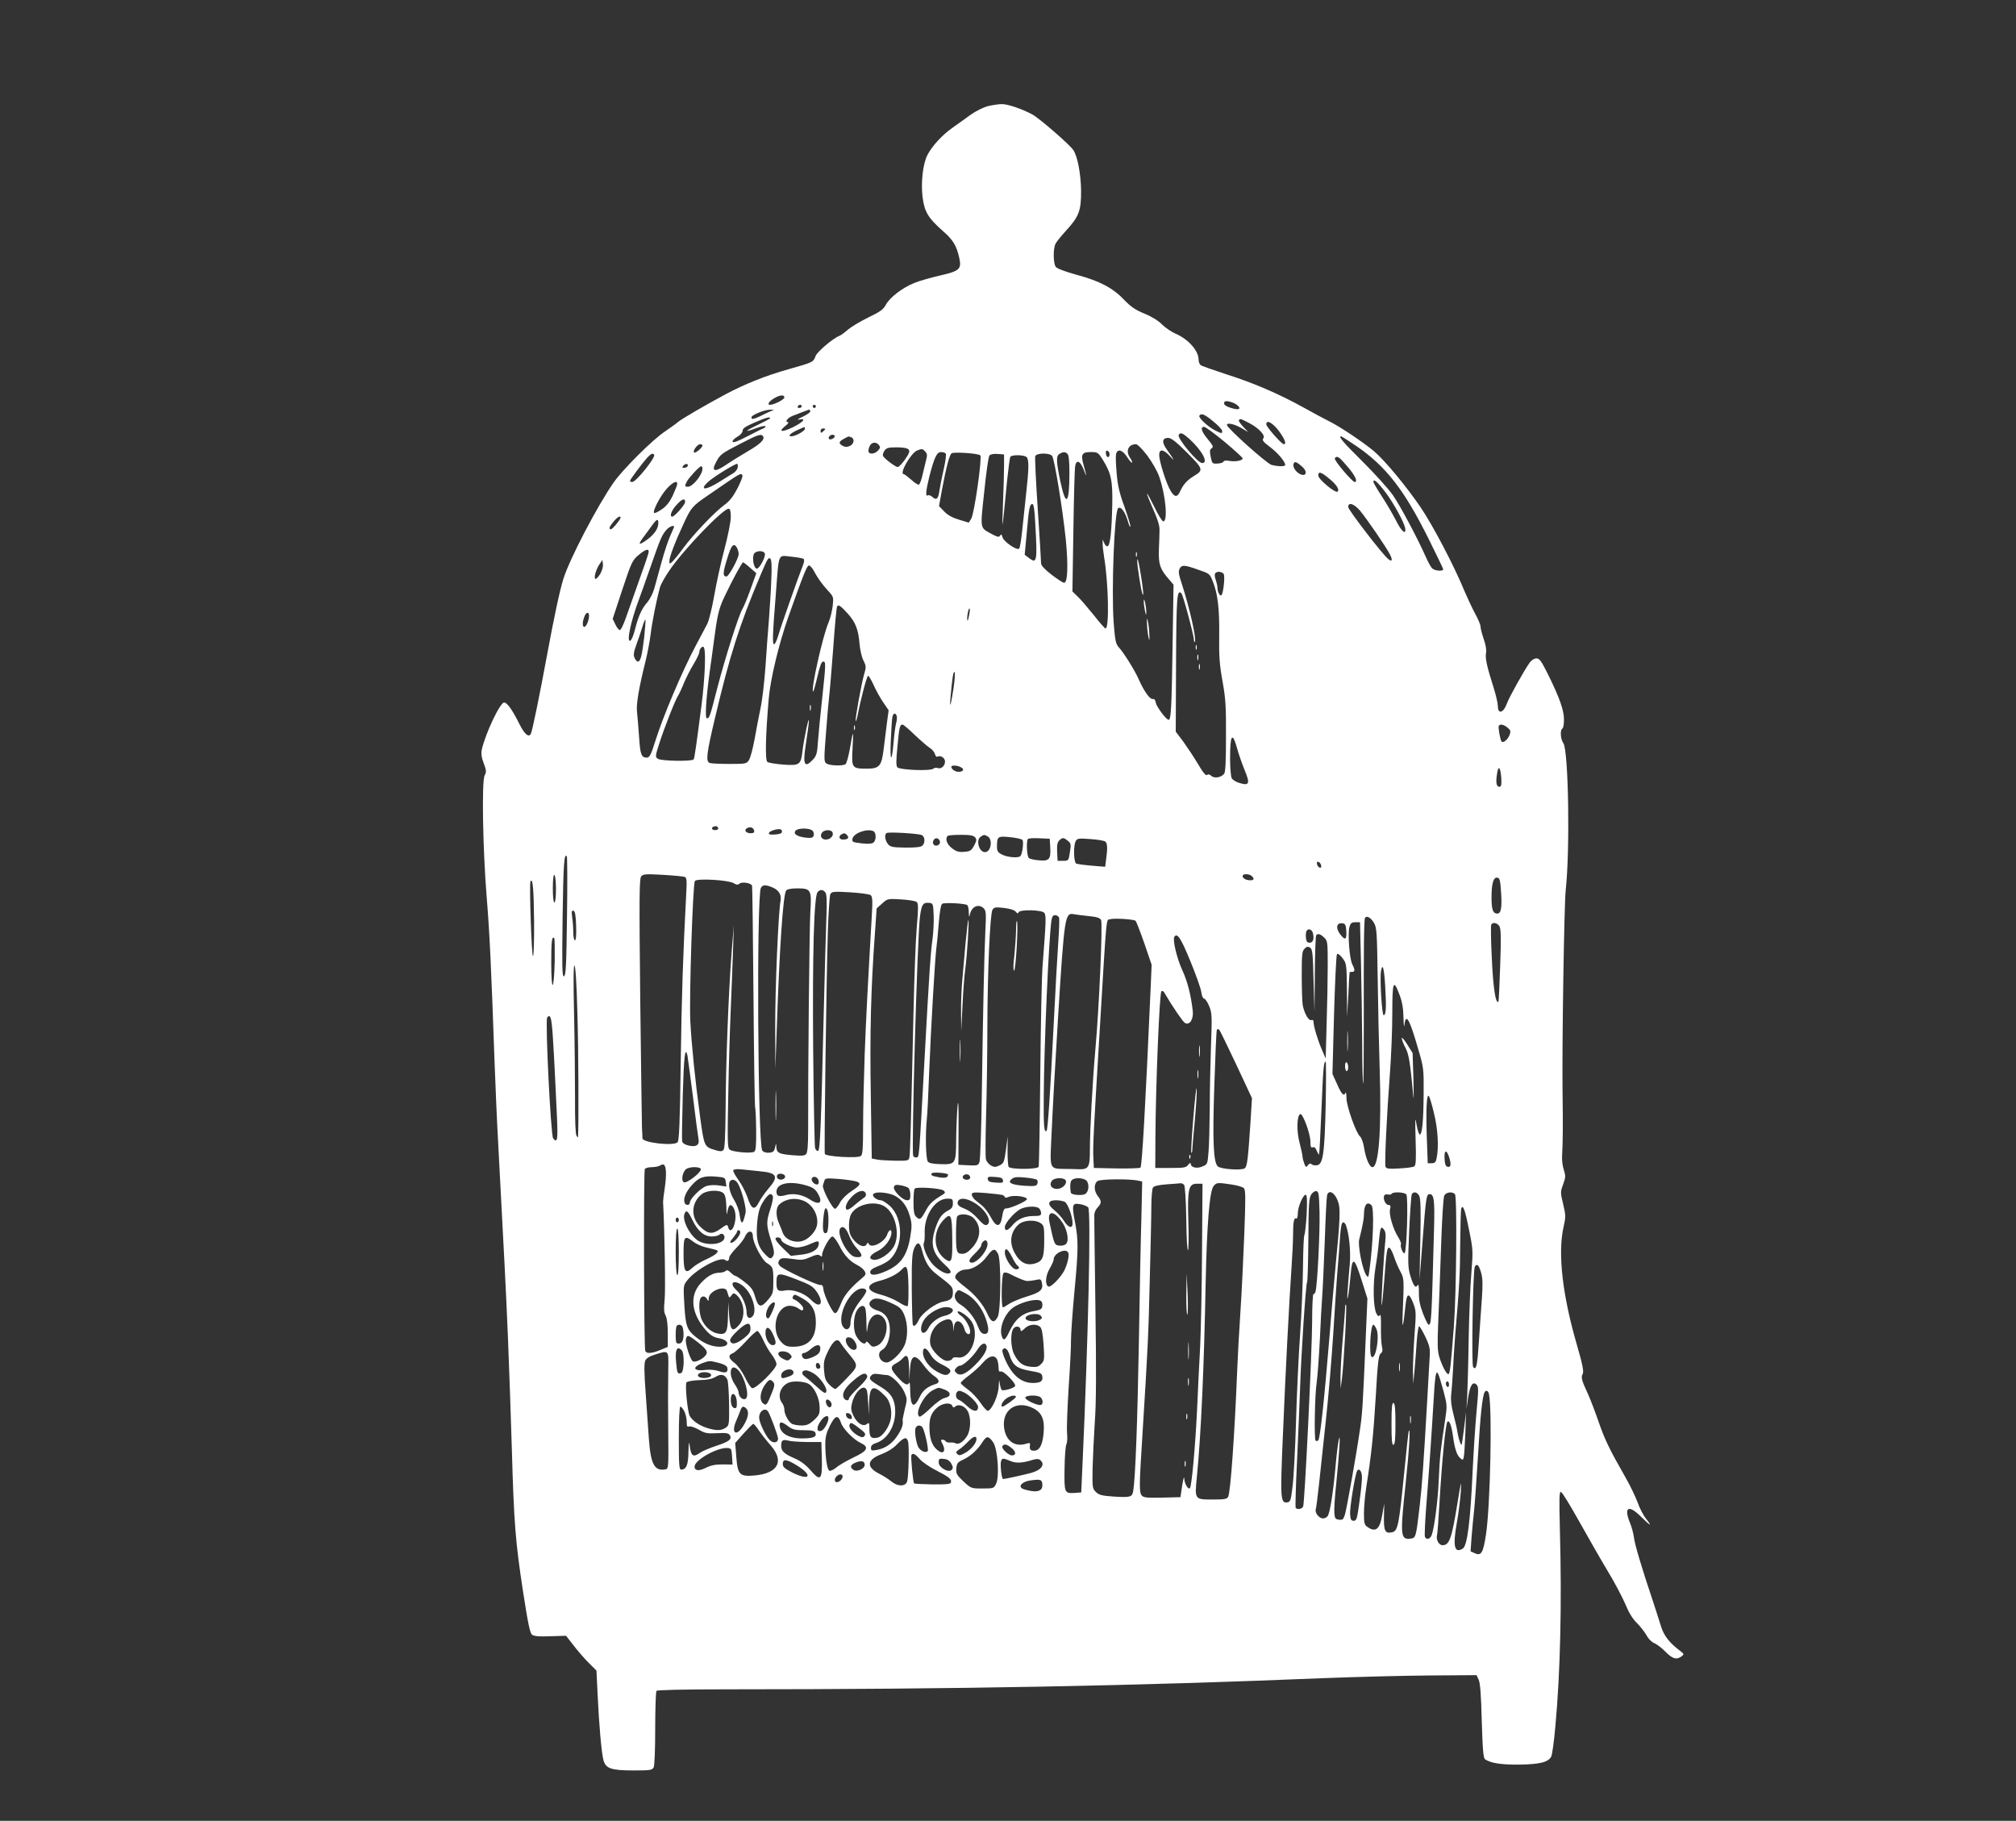<?xml version="1.0" standalone="no"?>
<!DOCTYPE svg PUBLIC "-//W3C//DTD SVG 20010904//EN"
 "http://www.w3.org/TR/2001/REC-SVG-20010904/DTD/svg10.dtd">
<svg version="1.0" xmlns="http://www.w3.org/2000/svg"
 width="1280pt" height="1156pt" viewBox="0 0 1280 1156"
 preserveAspectRatio="xMidYMid meet">
<rect x="0" y="0" width="1280" height="1156" fill="#333333" stroke="none"/>
<g transform="translate(0,1156) scale(0.1,-0.1)"
fill="#ffffff" stroke="none">
<path d="M6272 10886 c-30 -8 -76 -31 -110 -55 -31 -23 -82 -59 -113 -81 -65
-45 -132 -118 -160 -173 -30 -57 -43 -178 -31 -271 12 -92 36 -131 130 -214
64 -56 85 -91 103 -171 15 -69 1 -82 -122 -110 -57 -13 -131 -34 -163 -47 -77
-31 -156 -92 -181 -138 -17 -31 -36 -45 -113 -82 -51 -25 -109 -60 -130 -78
-20 -18 -44 -35 -52 -38 -40 -15 -142 -101 -152 -129 -13 -38 -18 -40 -171
-83 -143 -40 -278 -94 -400 -159 -127 -68 -280 -157 -302 -176 -11 -10 -49
-37 -84 -61 -78 -52 -264 -237 -324 -322 -103 -147 -279 -483 -320 -613 -23
-73 -61 -252 -102 -475 -50 -270 -96 -495 -105 -510 -14 -23 -39 -2 -71 61
-45 91 -79 139 -98 139 -26 0 -118 -194 -142 -299 -5 -25 -2 -49 12 -86 17
-45 18 -55 6 -78 -19 -37 -12 -461 13 -772 19 -228 29 -449 50 -1045 5 -146
16 -395 25 -555 39 -738 46 -862 60 -1195 8 -195 19 -517 25 -715 13 -466 23
-586 71 -900 31 -201 44 -263 57 -273 12 -10 45 -13 117 -10 l99 3 46 -59 c25
-33 68 -83 96 -111 l51 -51 7 -144 c9 -198 25 -377 37 -423 14 -55 49 -67 193
-67 104 0 116 2 126 19 6 12 10 110 10 248 0 125 4 233 8 238 4 6 167 10 452
10 1454 0 2602 22 3785 71 209 8 513 16 675 17 l295 2 13 -28 c10 -20 16 -97
20 -263 6 -193 10 -236 22 -244 37 -24 103 -34 216 -33 130 2 184 15 203 51 6
11 18 96 26 189 32 342 42 782 29 1252 -5 203 -4 243 7 239 8 -2 59 -86 115
-186 56 -100 137 -242 181 -315 44 -72 94 -168 113 -212 22 -54 46 -93 74
-120 22 -22 49 -57 60 -77 11 -21 31 -42 48 -49 17 -7 50 -32 73 -56 45 -45
69 -52 101 -29 18 14 18 15 -11 37 -66 50 -101 95 -119 154 -10 33 -34 107
-53 165 -69 205 -114 356 -119 400 -3 25 -14 66 -25 92 -41 101 -9 118 71 38
60 -59 73 -65 31 -12 -16 20 -41 67 -54 105 -14 37 -47 106 -75 155 -104 182
-132 240 -172 355 -22 64 -53 145 -69 180 -39 84 -44 103 -32 125 8 15 -1 60
-39 191 -90 311 -119 572 -84 735 16 70 16 79 -1 151 -18 74 -18 78 0 127 16
44 16 54 4 91 -8 23 -13 63 -11 90 5 79 6 203 3 402 -4 293 10 1190 20 1285
28 251 18 885 -15 932 -18 25 -22 83 -6 93 6 3 10 29 10 57 0 59 -28 138 -101
286 -43 86 -54 102 -74 102 -14 0 -31 -11 -43 -27 -36 -51 -129 -218 -143
-256 -23 -65 -59 -75 -59 -17 0 16 -12 66 -26 112 -43 135 -55 189 -49 222 4
19 -2 54 -15 90 -11 33 -20 68 -20 79 0 11 -16 49 -35 83 -19 35 -50 102 -70
149 -65 157 -193 401 -273 521 -91 134 -227 299 -299 360 -64 54 -214 155
-283 189 -30 15 -103 54 -162 87 -156 87 -324 159 -493 212 -82 27 -156 53
-162 58 -7 6 -13 21 -13 35 0 56 -64 129 -145 164 -27 12 -66 38 -87 59 -22
23 -65 50 -112 69 -58 24 -87 44 -128 87 -71 75 -155 120 -301 159 -75 21
-126 40 -134 51 -16 22 -17 118 -1 147 6 12 36 49 66 82 83 90 97 128 96 256
-2 108 -22 215 -49 256 -23 35 -216 202 -260 226 -67 36 -158 67 -195 66 -19
0 -59 -6 -88 -13z m-1292 -1850 c0 -12 -66 -46 -90 -46 -21 0 -9 21 23 40 37
23 67 26 67 6z m2879 -51 c23 -22 6 -30 -39 -16 -41 12 -55 25 -45 40 7 12 64
-4 84 -24z m-2769 -5 c0 -5 -7 -10 -16 -10 -8 0 -12 5 -9 10 3 6 10 10 16 10
5 0 9 -4 9 -10z m90 0 c0 -5 -4 -10 -10 -10 -5 0 -10 5 -10 10 0 6 5 10 10 10
6 0 10 -4 10 -10z m-290 -32 c-14 -6 -42 -19 -63 -30 -44 -21 -60 -23 -55 -5
6 15 84 46 118 46 l25 0 -25 -11z m255 2 c3 -5 -18 -21 -47 -35 -29 -13 -41
-22 -25 -19 49 11 29 -15 -38 -48 -71 -34 -96 -31 -50 7 17 13 25 24 18 25
-23 0 -2 28 30 40 18 7 48 18 67 26 19 7 36 13 37 14 1 0 5 -4 8 -10z m2559
-66 c31 -25 56 -52 56 -60 0 -18 -3 -18 -48 5 -46 25 -104 79 -97 92 12 18 34
9 89 -37z m-2814 21 c0 -3 -34 -21 -76 -41 -86 -41 -94 -53 -15 -23 30 11 56
17 60 13 3 -4 -1 -9 -9 -12 -8 -3 -47 -22 -85 -42 -88 -46 -119 -57 -113 -39
2 7 18 20 34 29 16 9 29 25 29 36 0 14 19 27 75 51 71 31 100 39 100 28z
m3038 -29 c64 -33 109 -81 93 -99 -9 -12 -1 -22 44 -56 50 -38 95 -92 95 -113
0 -11 -49 -10 -88 1 -30 9 -282 234 -282 253 0 16 45 7 89 -18 l46 -27 -33 35
c-18 19 -29 37 -26 41 10 10 9 10 62 -17z m191 -51 c39 -53 51 -85 32 -85 -14
0 -111 110 -111 126 0 32 39 11 79 -41z m-3009 12 c0 -14 -60 -47 -86 -47 -25
0 -5 20 40 40 22 10 42 19 44 19 1 1 2 -5 2 -12z m2665 -82 c63 -53 115 -100
115 -105 0 -14 -46 -23 -84 -16 -21 4 -36 2 -38 -5 -2 -6 -19 -11 -38 -12 -33
-2 -34 0 -43 43 -7 36 -6 46 6 54 13 8 9 17 -24 57 -41 49 -50 79 -24 79 9 0
67 -43 130 -95z m-2535 81 c0 -2 -7 -9 -15 -16 -12 -10 -15 -10 -15 4 0 9 7
16 15 16 8 0 15 -2 15 -4z m2312 -63 c81 -74 123 -153 81 -153 -29 0 -161 159
-149 179 11 18 24 13 68 -26z m-2707 17 c12 -20 -16 -48 -97 -95 -46 -27 -109
-66 -141 -88 -70 -47 -92 -40 -61 18 26 50 34 56 157 119 109 57 131 64 142
46z m455 0 c0 -12 -28 -25 -36 -17 -9 9 6 27 22 27 8 0 14 -5 14 -10z m104 -6
c24 -9 19 -43 -8 -55 -17 -8 -29 -8 -45 0 -28 16 -27 27 7 45 33 18 27 17 46
10z m3208 -56 c187 -128 303 -276 459 -590 49 -98 90 -184 92 -191 3 -15 -49
-13 -69 4 -8 6 -26 39 -41 73 -49 111 -161 323 -209 392 -26 38 -112 133 -190
211 -126 125 -159 163 -139 163 3 0 47 -28 97 -62z m-1075 -42 c103 -103 105
-111 45 -147 -44 -27 -68 -53 -88 -96 -18 -42 -37 -42 -62 2 -27 44 -72 187
-72 226 0 41 27 38 69 -8 34 -39 27 -23 -22 45 -32 45 -28 72 10 72 19 0 51
-25 120 -94z m-1957 49 c10 -13 10 -19 -5 -35 -19 -21 -50 -26 -59 -11 -4 5
-2 21 4 35 11 29 41 34 60 11z m-1120 -3 c0 -15 -48 -54 -54 -44 -7 12 22 52
40 52 8 0 14 -4 14 -8z m2825 -65 c30 -41 64 -100 75 -133 41 -117 56 -284 26
-284 -7 0 -32 40 -56 90 -24 49 -45 88 -47 86 -2 -2 15 -46 38 -97 29 -65 42
-106 41 -134 0 -22 -2 -78 -4 -125 -3 -93 7 -123 64 -188 l29 -34 -6 -386 c-6
-399 -10 -472 -25 -472 -15 0 -78 84 -82 110 -2 16 -9 24 -19 22 -18 -3 -55
49 -88 123 -25 58 -94 168 -127 205 -20 22 -24 42 -33 155 -15 208 4 704 28
728 16 16 45 -22 62 -82 7 -25 14 -40 16 -34 2 5 -15 61 -37 124 -32 86 -44
138 -50 213 -5 55 -7 110 -4 123 9 36 40 28 70 -18 14 -22 28 -39 31 -36 3 3
-2 16 -11 29 -31 44 -13 87 36 88 10 0 41 -31 73 -73z m-1516 39 c9 -10 4 -24
-22 -62 -19 -27 -40 -49 -47 -49 -15 0 -86 54 -94 71 -2 7 2 21 10 33 13 18
25 21 78 21 42 0 67 -5 75 -14z m105 -12 c11 -11 14 -24 9 -42 -4 -15 -14 -58
-23 -96 -8 -38 -20 -71 -26 -73 -5 -2 -28 12 -49 32 -22 19 -43 35 -47 35 -31
0 45 134 85 150 31 12 34 12 51 -6z m1171 -17 c0 -26 -20 -25 -23 2 -3 16 1
22 10 19 7 -3 13 -12 13 -21z m-1040 3 c4 -6 -2 -50 -13 -98 -11 -48 -23 -108
-27 -134 -7 -55 -19 -67 -45 -43 -10 9 -24 14 -29 10 -16 -10 -13 27 9 117 32
125 48 158 75 158 13 0 27 -5 30 -10z m219 -11 c13 -12 -38 -374 -58 -403
l-15 -24 -63 19 c-43 13 -73 30 -94 53 l-32 33 18 99 c28 150 48 226 62 236
15 10 169 0 182 -13z m554 9 c8 -8 12 -49 12 -119 0 -199 -22 -222 -57 -58
-27 129 -29 165 -5 178 23 14 36 13 50 -1z m222 -34 c55 -88 65 -134 62 -289
-4 -173 -13 -257 -30 -263 -6 -2 -16 7 -21 20 l-10 23 0 -25 c-1 -14 4 -52 9
-85 28 -168 34 -455 9 -455 -4 0 -39 39 -77 88 -39 48 -84 101 -102 117 l-31
30 6 380 c3 209 8 395 11 413 7 48 33 38 56 -23 19 -53 19 -40 -3 36 -18 65
-9 79 46 79 43 0 47 -2 75 -46z m-2847 30 c14 -14 -114 -174 -139 -174 -8 0
-14 3 -14 7 0 8 76 110 108 146 27 28 34 31 45 21z m2222 -69 c0 -38 -3 -151
-7 -250 -7 -184 -6 -181 25 142 9 84 18 157 22 163 9 14 88 13 103 -2 16 -16
15 -74 -3 -233 -8 -71 -19 -177 -25 -235 -6 -57 -14 -108 -19 -113 -14 -14
-98 44 -106 72 -5 19 -8 22 -15 11 -7 -12 -16 -10 -52 9 -78 43 -75 25 -49
268 12 120 27 224 33 231 7 8 27 12 52 10 l41 -3 0 -70z m305 61 c15 -20 66
-330 87 -532 16 -166 12 -274 -11 -274 -7 0 -42 23 -79 51 -45 35 -67 59 -67
73 0 12 -9 166 -21 343 -12 177 -19 329 -16 337 8 21 90 22 107 2z m1825 -14
c6 -4 32 -32 58 -63 43 -52 59 -89 38 -89 -15 0 -133 139 -126 150 7 12 16 12
30 2z m-237 -55 c40 -36 22 -70 -22 -42 -27 18 -41 48 -31 65 7 12 20 6 53
-23z m-3903 2 c-4 -5 -13 -9 -22 -9 -13 0 -13 3 -3 15 13 15 35 11 25 -6z
m318 -10 c-3 -11 -15 -26 -27 -33 -11 -7 -51 -31 -87 -54 -86 -55 -132 -57
-75 -3 34 32 178 121 187 116 4 -3 5 -14 2 -26z m-223 -5 c0 -38 -61 -114 -92
-114 -21 0 -22 4 -7 33 14 26 80 97 91 97 4 0 8 -7 8 -16z m3976 -60 c50 -40
70 -72 57 -85 -13 -13 -123 78 -123 102 0 28 18 23 66 -17z m-3722 17 c3 -4
-11 -41 -31 -80 -27 -52 -50 -82 -83 -106 -64 -47 -197 -187 -262 -275 -30
-42 -63 -81 -72 -89 -14 -12 -16 -11 -16 7 0 26 37 123 93 243 45 97 54 107
152 174 218 150 208 144 219 126z m4083 -107 c51 -67 118 -190 125 -228 7 -45
-23 -21 -55 43 -20 39 -60 109 -91 156 -31 47 -56 90 -56 96 0 23 27 -1 77
-67z m-4497 54 c0 -7 -13 -40 -28 -73 -20 -42 -41 -69 -71 -89 -23 -16 -44
-26 -48 -22 -11 11 40 109 81 154 38 41 66 54 66 30z m50 -115 c0 -17 -67 -93
-82 -93 -19 0 -5 39 26 73 36 40 56 47 56 20z m2223 -135 c14 -246 11 -260
-42 -219 l-25 19 13 139 c14 158 18 183 36 183 8 0 14 -36 18 -122z m2062 80
c42 -50 164 -228 189 -276 20 -38 15 -52 -10 -31 -38 31 -254 312 -254 330 0
33 36 22 75 -23z m-3995 -40 c0 -30 -18 -119 -40 -203 -22 -82 -51 -215 -65
-295 -14 -80 -34 -161 -44 -180 -10 -19 -44 -83 -75 -142 -87 -164 -208 -450
-257 -608 -25 -81 -35 -100 -53 -100 -34 1 -41 20 -48 127 -4 59 -10 131 -13
158 -7 51 9 148 55 333 11 45 25 119 31 165 9 76 36 213 59 297 5 20 34 71 64
114 93 134 336 386 372 386 10 0 14 -15 14 -52z m-700 -5 c0 -11 -51 -73 -61
-73 -16 0 -10 17 17 49 24 29 44 40 44 24z m240 -33 c0 -36 -26 -74 -74 -108
-53 -38 -58 -31 -16 24 16 21 40 54 52 71 27 38 38 42 38 13z m100 -24 c0 -2
-11 -28 -24 -57 -14 -30 -39 -106 -56 -169 -17 -63 -38 -139 -46 -167 -8 -29
-28 -68 -44 -87 -36 -40 -57 -88 -79 -175 -9 -36 -22 -67 -30 -69 -24 -8 4
124 56 263 8 22 42 115 74 208 64 184 72 201 102 235 17 19 47 30 47 18z m400
-135 c5 -11 10 -28 10 -38 1 -26 -63 -143 -77 -143 -25 0 -24 23 3 110 27 91
43 108 64 71z m-563 -33 c-3 -13 -30 -93 -61 -178 -30 -85 -67 -190 -82 -232
-15 -43 -32 -78 -38 -78 -7 0 -20 16 -29 36 l-17 35 61 185 c57 172 64 187
102 219 48 41 72 46 64 13z m739 -2 c7 -19 -33 -96 -51 -96 -17 0 -30 58 -20
89 7 25 62 30 71 7z m247 -35 c4 -4 3 -21 -4 -37 -31 -79 -143 -396 -157 -447
-10 -32 -21 -58 -27 -57 -12 1 -10 58 11 320 21 269 11 244 97 236 39 -4 75
-10 80 -15z m-206 -133 c-2 -68 -10 -181 -15 -253 -6 -71 -16 -206 -22 -300
-7 -93 -20 -210 -31 -260 -10 -49 -28 -139 -38 -198 -11 -60 -27 -120 -36
-133 -15 -23 -20 -24 -124 -24 -60 0 -116 3 -125 6 -26 10 -20 60 34 287 93
394 155 590 287 902 47 111 52 120 65 107 7 -7 9 -57 5 -134z m-1087 37 c-12
-19 -25 -33 -30 -30 -11 7 4 60 27 94 l18 26 3 -28 c2 -16 -6 -42 -18 -62z
m953 40 l39 -34 -36 -100 c-20 -56 -43 -112 -51 -125 -23 -35 -110 -309 -161
-505 -48 -188 -50 -191 -66 -191 -13 0 -5 126 18 295 9 60 19 139 24 175 24
185 33 223 68 298 52 110 113 222 120 222 4 -1 24 -16 45 -35z m403 -17 c24
-46 53 -87 93 -130 33 -36 34 -39 28 -95 -4 -32 -15 -79 -26 -104 -37 -83
-116 -439 -98 -439 3 0 15 43 27 95 15 65 26 95 36 95 18 0 18 -11 -5 -226
-11 -98 -23 -222 -27 -274 -5 -83 -10 -98 -32 -122 -54 -58 -66 -33 -46 94 24
157 27 204 5 108 -10 -47 -22 -113 -26 -148 -10 -88 -18 -94 -124 -86 -47 4
-92 11 -99 17 -15 12 -11 173 9 403 10 121 65 349 123 514 99 279 120 330 132
330 7 0 21 -15 30 -32z m2439 6 c76 -26 76 -26 96 -77 31 -78 42 -173 40 -342
-2 -129 2 -185 21 -290 20 -111 23 -163 22 -352 0 -160 -3 -225 -12 -236 -20
-24 -62 -30 -81 -13 -12 11 -21 12 -27 6 -7 -7 -26 15 -58 70 -26 44 -69 108
-94 143 l-47 62 2 434 c2 427 6 472 34 444 11 -11 78 -262 80 -298 0 -11 3
-15 6 -8 9 23 -34 213 -83 365 -21 62 -23 81 -14 98 13 25 31 24 115 -6z m164
-27 c10 -13 -1 -122 -14 -136 -9 -8 -25 21 -25 46 0 12 -5 34 -10 49 -6 15 -9
33 -6 41 7 17 40 17 55 0z m-2386 -253 c49 -54 67 -102 74 -188 3 -39 14 -88
25 -109 18 -36 18 -42 4 -90 -18 -62 -58 -288 -53 -294 3 -2 7 11 11 29 20
107 60 258 68 258 4 0 19 -25 33 -55 13 -30 40 -80 60 -110 l37 -54 -11 -83
c-6 -46 -15 -121 -21 -168 -13 -104 -27 -120 -107 -120 -94 0 -97 4 -90 129 7
122 4 121 -17 -3 -9 -49 -21 -93 -28 -98 -20 -12 -102 -9 -121 5 -16 11 -16
25 -2 202 8 105 17 208 20 229 3 21 14 155 25 297 10 142 21 263 25 269 8 14
24 3 68 -46z m768 -20 c-6 -28 -9 -32 -10 -14 -1 30 11 79 16 64 2 -6 -1 -28
-6 -50z m-2411 7 c0 -29 -18 -71 -30 -71 -13 0 -13 31 0 64 11 31 30 34 30 7z
m350 -138 c-14 -116 -23 -153 -40 -153 -6 0 -15 10 -21 23 -8 18 -6 36 11 83
12 32 29 83 38 112 8 28 17 50 20 48 2 -3 -2 -53 -8 -113z m385 -188 c-2 -60
-11 -166 -20 -235 -34 -262 -45 -342 -51 -351 -8 -14 -207 -11 -228 4 -16 12
-16 17 10 97 30 95 100 274 120 305 7 11 24 47 37 80 14 33 41 87 61 119 20
33 36 67 36 76 0 9 5 21 12 28 21 21 27 -8 23 -123z m1579 -135 c-17 -112 -26
-138 -19 -57 11 124 18 168 26 160 4 -4 1 -51 -7 -103z m-361 -174 c3 -8 2
-29 -3 -46 -5 -18 -12 -71 -16 -118 -11 -138 -25 -132 -18 8 3 69 7 135 10
148 5 25 19 29 27 8z m114 -121 c38 -36 81 -73 96 -83 15 -9 30 -27 33 -39 4
-13 10 -20 15 -17 19 11 49 -7 49 -30 0 -29 -24 -50 -46 -42 -9 4 -23 1 -30
-5 -18 -15 -210 -7 -226 9 -9 9 -9 42 0 132 11 121 15 140 32 140 6 0 40 -29
77 -65z m3764 46 c20 -16 22 -23 14 -46 -11 -30 -40 -54 -51 -43 -9 10 -23 91
-18 100 9 13 31 9 55 -11z m-1716 -133 c9 -35 31 -96 47 -136 36 -87 31 -102
-32 -83 -22 6 -44 20 -50 31 -5 10 -10 66 -10 124 0 154 14 174 45 64z m-1754
-119 c24 -12 16 -29 -15 -29 -22 0 -46 17 -46 32 0 11 38 10 61 -3z m3431 -69
c2 -43 0 -55 -12 -55 -19 0 -24 26 -15 82 8 58 22 44 27 -27z m-4972 -321 c0
-5 -9 -9 -20 -9 -22 0 -27 16 -7 23 15 5 27 -1 27 -14z m228 -12 c3 -12 -3
-17 -22 -17 -29 0 -44 19 -25 31 20 13 43 6 47 -14z m177 -8 c0 -9 -14 -15
-44 -17 -32 -2 -42 0 -39 10 4 12 52 28 73 23 6 -1 10 -8 10 -16z m195 6 c7
-8 9 -22 6 -31 -5 -13 -16 -16 -51 -12 -55 7 -80 24 -64 44 16 19 93 18 109
-1z m126 -10 c9 -21 -14 -45 -43 -45 -28 0 -40 24 -23 45 16 19 59 19 66 0z
m258 9 c20 -8 21 -57 2 -73 -10 -8 -34 -10 -76 -5 -54 6 -61 9 -58 27 5 36 88
68 132 51z m309 -26 c21 -11 22 -51 2 -68 -10 -8 -46 -12 -108 -11 -80 1 -94
4 -109 22 -20 24 -24 65 -7 71 21 7 204 -4 222 -14z m-474 -1 c14 -17 4 -27
-26 -27 -35 0 -28 35 8 39 4 1 12 -5 18 -12z m812 -13 c11 -13 10 -22 -6 -52
-18 -33 -25 -37 -63 -40 -34 -3 -51 2 -78 23 -32 24 -45 61 -27 78 3 4 41 7
83 7 59 0 81 -4 91 -16z m80 6 c34 -19 21 -100 -17 -100 -39 0 -60 79 -26 99
21 13 20 13 43 1z m221 -23 c9 -14 -1 -88 -13 -102 -14 -14 -83 -8 -118 10
-25 13 -31 22 -31 49 0 66 5 69 84 61 39 -4 74 -12 78 -18z m-524 -10 c4 -20
-25 -34 -39 -20 -14 14 1 45 20 41 9 -2 17 -11 19 -21z m700 -34 c5 -78 -6
-91 -70 -85 -29 2 -59 9 -65 14 -14 11 -18 110 -6 122 4 4 37 6 73 4 l65 -3 3
-52z m112 39 c20 -16 21 -23 13 -72 -8 -54 -9 -55 -43 -55 l-35 0 -3 56 c-2
42 1 61 13 73 21 20 28 20 55 -2z m238 -5 c13 -11 15 -41 5 -112 l-6 -48 -84
7 c-47 4 -91 10 -99 13 -17 6 -20 113 -4 143 9 17 18 19 93 13 45 -3 88 -10
95 -16z m-3418 -476 c-4 -309 -7 -375 -19 -379 -12 -4 -13 52 -9 371 5 347 10
413 27 390 3 -4 4 -176 1 -382z m4788 325 c3 -12 -1 -17 -10 -14 -7 3 -15 13
-16 22 -3 12 1 17 10 14 7 -3 15 -13 16 -22z m-4858 -152 c0 -49 -4 -84 -10
-84 -6 0 -10 37 -10 91 0 57 4 88 10 84 6 -3 10 -44 10 -91z m817 79 c13 -5
15 -21 10 -107 -20 -378 -29 -642 -35 -1073 -5 -383 -10 -495 -20 -505 -25
-25 -221 -3 -223 25 0 7 -1 37 -3 67 -1 30 -6 398 -11 817 -7 647 -6 765 6
779 12 15 28 16 137 10 68 -4 130 -10 139 -13z m3601 5 c20 -20 13 -29 -20
-26 -40 4 -54 38 -16 38 13 0 29 -5 36 -12z m1583 -108 c6 -95 -1 -130 -24
-130 -28 0 -37 25 -37 101 0 91 12 132 38 127 14 -3 18 -18 23 -98z m-4873 63
c18 -11 27 -12 37 -3 17 14 74 4 80 -13 2 -7 6 -324 9 -705 3 -381 8 -696 10
-701 3 -4 6 -68 7 -141 1 -101 -2 -135 -12 -142 -19 -12 -138 -2 -157 14 -13
11 -14 53 -8 353 3 187 11 432 16 545 5 113 11 277 14 365 l5 160 -14 -175
c-19 -242 -37 -708 -38 -997 -2 -175 -5 -245 -14 -254 -10 -10 -21 -10 -50 -1
-72 21 -72 22 -98 212 -31 227 -54 455 -62 605 -8 154 16 876 29 892 14 18
214 6 246 -14z m-1267 -236 c1 -127 -2 -227 -7 -227 -9 0 -24 457 -16 474 14
27 21 -45 23 -247z m1514 209 c40 -17 58 -47 51 -84 -14 -69 -35 -564 -34
-802 l1 -265 8 230 c18 541 41 878 61 902 6 8 33 13 69 13 88 0 93 -8 84 -149
-6 -99 -15 -993 -14 -1394 0 -86 -4 -133 -12 -143 -9 -12 -28 -13 -88 -8 -86
7 -100 15 -102 53 -1 25 -2 25 -8 -4 -5 -24 -12 -31 -37 -33 -19 -2 -36 3 -44
13 -29 34 -37 1615 -9 1668 12 21 29 21 74 3z m335 -31 c9 -10 11 -53 7 -157
-3 -79 -11 -354 -17 -613 -17 -719 -23 -868 -36 -872 -6 -2 -15 6 -19 19 -3
13 -9 293 -12 623 -5 609 5 974 28 1001 15 18 33 18 49 -1z m288 -18 c11 -9
13 -34 8 -117 -28 -487 -37 -660 -46 -895 -5 -148 -10 -352 -10 -451 0 -146
-3 -184 -14 -193 -19 -16 -223 -4 -229 13 -5 14 9 1069 19 1406 4 124 11 233
16 243 9 17 19 18 126 12 65 -4 123 -12 130 -18z m293 -44 c10 -10 10 -43 0
-155 -7 -79 -16 -323 -21 -543 -16 -711 -21 -900 -26 -922 -4 -22 -9 -23 -92
-22 -48 1 -100 4 -117 8 l-30 6 -6 395 c-7 395 1 693 25 1019 l12 174 35 31
c34 31 35 31 121 26 48 -3 92 -10 99 -17z m107 -83 c2 -41 -2 -109 -7 -150
-12 -84 -21 -211 -51 -765 -36 -651 -33 -619 -51 -623 -9 -2 -18 3 -21 10 -12
37 26 1386 43 1518 10 78 19 92 59 88 24 -3 25 -6 28 -78z m213 64 c5 -3 10
-24 10 -47 1 -28 3 -33 6 -17 10 54 55 76 89 43 15 -15 16 -33 10 -148 -7
-160 -14 -458 -22 -1014 -3 -233 -10 -434 -15 -448 -8 -22 -13 -24 -71 -21
l-63 3 1 225 c1 148 -1 199 -6 150 -4 -41 -8 -134 -9 -206 -1 -164 -3 -167
-97 -165 -43 1 -74 6 -82 15 -14 14 -18 170 -7 276 3 25 10 162 15 305 11 276
37 716 45 775 3 19 10 89 15 154 6 77 14 123 22 128 13 9 143 3 159 -8z m308
-42 c10 -12 15 -14 18 -4 7 19 147 16 163 -3 13 -16 12 -48 -10 -330 -6 -66
-12 -379 -15 -695 -3 -316 -8 -581 -10 -587 -6 -18 -181 -18 -191 -1 -4 7 -7
53 -7 103 l1 90 -11 -85 c-11 -79 -14 -86 -41 -99 -26 -12 -33 -12 -55 0 -13
8 -28 25 -31 39 -4 14 -3 140 1 280 4 140 8 395 8 566 1 350 17 707 32 737 10
17 18 19 72 13 40 -5 67 -13 76 -24z m-2791 -90 c2 -59 -1 -92 -8 -92 -5 0
-10 22 -10 49 0 26 -3 70 -7 96 -5 38 -3 47 8 43 10 -3 15 -28 17 -96z m3255
62 c51 -5 70 -11 78 -25 11 -21 -12 -551 -36 -819 -18 -202 -35 -512 -35 -641
0 -111 -8 -124 -73 -122 -23 1 -67 2 -98 2 -81 1 -83 5 -75 169 12 261 25 488
45 812 39 623 43 647 99 636 15 -3 58 -8 95 -12z m-189 -9 c3 -9 1 -73 -4
-143 -5 -70 -19 -311 -30 -537 -21 -421 -37 -666 -45 -674 -16 -15 -20 34 -18
222 2 324 32 1001 49 1115 4 23 10 32 23 32 11 0 21 -7 25 -15z m1999 -33 c18
-30 20 -59 24 -340 2 -169 8 -437 13 -595 12 -383 -6 -617 -46 -617 -19 0 -43
56 -54 128 -5 30 -16 59 -24 66 -25 19 -86 191 -87 243 0 27 -3 42 -6 36 -10
-26 -25 -11 -53 53 l-30 66 10 376 c6 207 14 380 19 385 5 5 20 -6 35 -26 25
-33 26 -37 28 -203 l1 -169 8 140 c3 77 7 141 8 143 0 1 8 2 16 2 19 0 19 13
1 48 -18 34 -30 196 -18 237 7 25 14 30 38 30 l29 0 6 -250 c3 -137 7 -369 8
-514 0 -145 3 -262 6 -259 3 2 4 171 4 374 -1 487 1 667 8 677 10 16 37 1 56
-31z m-1513 12 c5 -5 30 -70 56 -144 l46 -135 -6 -140 c-34 -773 -55 -1137
-65 -1148 -4 -4 -72 -6 -152 -5 l-144 3 -3 65 c-4 66 2 178 38 770 48 802 42
736 68 744 26 8 152 0 162 -10z m1338 -66 c3 -54 -7 -60 -37 -22 -33 42 -26
78 14 72 16 -2 21 -12 23 -50z m973 30 c9 -16 10 -82 4 -247 -4 -124 -9 -228
-11 -230 -18 -19 -35 95 -43 294 -5 99 -6 186 -3 193 7 20 40 14 53 -10z
m-1185 -42 c9 -37 1 -61 -21 -61 -15 0 -21 8 -23 28 -2 16 -1 35 2 43 9 23 35
16 42 -10z m71 -28 c22 -21 23 -27 23 -177 0 -86 -3 -254 -7 -373 l-6 -218
-25 58 c-27 63 -52 147 -52 174 0 11 -5 15 -14 12 -17 -7 -46 45 -55 96 -3 19
-6 103 -6 187 0 133 2 155 18 170 13 14 21 15 35 7 15 -10 18 -36 22 -210 l6
-199 2 241 c1 132 5 244 9 247 11 12 26 8 50 -15z m-850 -148 c35 -85 67 -174
70 -197 3 -25 11 -43 18 -43 7 0 21 -21 32 -47 18 -44 19 -63 12 -248 -4 -110
-8 -290 -8 -401 -1 -111 -4 -236 -8 -279 -6 -76 -7 -78 -40 -91 -35 -15 -73
-6 -73 19 0 7 -7 3 -16 -8 -13 -18 -27 -20 -112 -20 l-97 0 1 200 c2 327 26
915 38 922 5 4 13 0 18 -8 51 -88 117 -184 131 -193 30 -18 56 23 50 76 -11
100 -34 190 -67 260 -33 72 -62 191 -50 210 18 29 42 -8 101 -152z m-4035 -3
c-5 -194 -22 -202 -22 -11 0 139 4 173 19 158 3 -3 4 -69 3 -147z m144 -329
c7 -226 9 -705 4 -788 0 -3 -5 2 -10 10 -6 9 -10 101 -9 230 0 118 -2 358 -6
533 -5 212 -4 317 2 317 7 0 14 -111 19 -302z m5129 170 c8 -136 5 -183 -10
-183 -11 0 -25 230 -17 278 10 59 20 21 27 -95z m91 -54 c16 -42 24 -84 25
-144 1 -47 4 -68 6 -47 9 80 33 37 88 -155 34 -115 35 -126 34 -276 -1 -175
-9 -261 -24 -265 -5 -1 -15 27 -21 63 -9 56 -10 43 -6 -96 4 -129 2 -163 -9
-169 -7 -5 -50 -11 -95 -13 -66 -4 -82 -2 -87 11 -7 19 8 332 28 594 8 106 15
276 15 379 0 205 7 222 46 118z m-5382 -193 c7 -57 18 -270 32 -578 7 -150 3
-173 -24 -140 -15 18 -51 744 -38 766 15 23 24 9 30 -48z m4345 -249 l100
-214 -9 -146 c-16 -243 -21 -286 -37 -299 -19 -15 -152 -6 -171 12 -28 26 -34
161 -22 514 6 189 13 348 16 353 4 5 10 6 15 1 4 -4 53 -104 108 -221z m-3484
56 c2 -13 18 -131 35 -263 16 -132 32 -252 35 -266 8 -38 -15 -53 -62 -42 -25
6 -39 15 -42 28 -2 11 0 142 4 292 7 246 15 316 30 251z m4052 -315 c-7 -311
-17 -376 -56 -381 -13 -2 -28 1 -34 7 -7 7 -14 5 -23 -7 -11 -15 -13 -14 -23
11 -6 16 -11 36 -11 45 0 9 -9 49 -19 88 -20 74 -17 174 5 181 16 5 64 -126
64 -174 0 -33 3 -41 15 -37 10 4 18 -3 25 -21 6 -15 12 -26 15 -24 2 3 9 128
15 279 11 265 14 310 27 310 3 0 3 -125 0 -277z m688 -52 c25 -101 31 -216 16
-286 -5 -24 -12 -30 -31 -30 l-25 0 -6 165 c-6 179 -1 276 13 262 4 -4 20 -54
33 -111z m94 -272 c16 -48 14 -71 -6 -67 -14 2 -19 15 -21 51 -4 54 11 62 27
16z m-4971 -96 c2 -23 -2 -72 -8 -110 -6 -37 -10 -75 -10 -83 10 -191 16 -563
10 -620 -6 -57 -5 -81 6 -102 9 -17 14 -58 14 -113 l0 -86 -46 -19 c-54 -23
-90 -26 -97 -6 -9 22 -11 1141 -3 1154 4 7 24 12 44 12 20 0 44 5 52 10 25 16
35 6 38 -37z m222 13 c0 -21 -88 -89 -107 -82 -20 8 -11 65 14 84 23 17 93 16
93 -2z m375 -12 c109 -10 121 -33 55 -109 -22 -26 -50 -65 -61 -87 -28 -55
-48 -47 -73 30 -12 34 -38 85 -59 113 -20 28 -35 55 -31 60 4 6 26 8 53 5 25
-3 78 -8 116 -12z m1194 -20 c1 -1 0 -8 -4 -14 -5 -7 -21 -9 -49 -5 -49 9 -58
13 -50 26 5 9 92 3 103 -7z m-1034 -14 c0 -18 -33 -26 -47 -12 -6 6 -7 15 -3
22 10 16 50 8 50 -10z m1175 -6 c0 -17 -36 -19 -46 -3 -8 14 14 29 33 22 7 -3
13 -11 13 -19z m-1552 -28 l4 -29 -47 7 c-27 4 -60 3 -80 -4 -36 -12 -105 -81
-105 -105 0 -18 -26 -20 -33 -2 -10 27 6 68 45 112 45 51 76 62 156 55 54 -5
57 -7 60 -34z m590 6 c2 -14 -2 -22 -11 -22 -19 0 -40 26 -32 40 11 18 40 6
43 -18z m1170 5 c3 -16 -3 -18 -45 -15 -37 2 -49 7 -51 21 -3 16 3 18 45 15
37 -2 49 -7 51 -21z m216 3 c5 -5 6 -16 2 -26 -5 -14 -17 -16 -82 -12 -84 6
-111 20 -79 44 15 12 35 13 85 8 36 -3 69 -10 74 -14z m-1146 -11 c32 -12 26
-23 -33 -62 -28 -18 -59 -49 -70 -69 -11 -21 -25 -40 -32 -42 -15 -6 -85 127
-78 149 3 8 7 22 10 31 4 14 17 15 93 9 48 -4 97 -12 110 -16z m1329 6 c9 -25
-27 -56 -61 -53 -34 3 -46 29 -26 53 17 20 79 20 87 0z m124 5 c27 -15 26 -75
-2 -91 -21 -11 -88 -5 -90 9 -6 33 -5 60 2 75 11 19 59 23 90 7z m338 -6 l23
-5 -5 -227 c-4 -125 -11 -481 -16 -792 -9 -509 -22 -859 -36 -946 -7 -39 -17
-42 -127 -35 -73 5 -91 10 -110 29 -22 21 -23 29 -21 150 2 70 8 201 14 292 9
117 10 328 4 730 -4 311 -8 575 -7 588 0 13 9 34 21 46 26 28 26 41 1 73 -25
32 -26 78 -1 95 18 13 205 15 260 2z m-2545 -16 c24 -38 56 -158 50 -186 -17
-79 -29 -83 -38 -14 -3 27 -19 69 -36 96 -28 44 -40 103 -23 119 13 13 33 7
47 -15z m435 -14 c39 -11 57 -23 71 -47 39 -63 14 -83 -48 -42 -47 31 -103 41
-152 28 -45 -13 -60 -7 -60 22 0 53 85 70 189 39z m2399 4 c6 -8 12 -97 14
-220 1 -113 6 -201 11 -195 4 7 5 89 2 182 -6 207 1 240 55 240 l35 0 -3 -420
c-1 -231 -7 -508 -12 -615 -6 -107 -15 -292 -20 -410 -12 -238 -34 -477 -45
-488 -11 -11 -35 29 -36 62 -1 17 -6 -3 -13 -44 l-11 -75 -116 -3 c-99 -2
-118 0 -130 14 -17 20 -16 65 6 409 33 529 37 613 45 955 5 195 10 405 10 465
0 61 5 117 10 125 6 10 34 17 87 21 43 3 83 6 89 7 6 1 16 -4 22 -10z m301 2
c35 -5 70 -15 78 -23 12 -11 12 -59 3 -298 -6 -156 -17 -381 -25 -499 -8 -118
-17 -282 -20 -365 -16 -399 -42 -769 -57 -797 -7 -15 -23 -18 -97 -18 -117 0
-116 -1 -102 142 27 273 46 704 56 1238 8 373 25 582 51 611 19 22 25 22 113
9z m-2051 -22 c6 -6 12 -26 12 -44 0 -28 -4 -34 -21 -34 -29 0 -91 63 -83 85
5 13 14 15 43 10 20 -4 42 -11 49 -17z m224 -17 c11 -11 10 -15 -6 -25 -67
-41 -84 -57 -109 -104 -31 -56 -37 -60 -61 -36 -12 11 -16 36 -16 93 0 43 3
81 8 85 12 13 170 2 184 -13z m-1398 -17 c11 -11 16 -37 18 -87 0 -40 3 -56 5
-37 3 19 9 40 14 45 16 16 39 -24 39 -66 0 -69 -34 -119 -47 -69 -5 18 -8 18
-48 -11 -52 -38 -82 -34 -131 15 -60 60 -55 152 12 205 33 26 114 29 138 5z
m903 -1 c4 -11 -1 -22 -18 -32 -13 -9 -38 -28 -55 -43 -17 -16 -37 -28 -43
-28 -20 0 -12 38 16 70 40 48 88 64 100 33z m2881 -118 c3 -123 -13 -454 -25
-502 -3 -13 -9 -21 -13 -18 -5 3 -9 -77 -9 -177 -1 -198 -47 -1145 -57 -1172
-6 -17 -39 -22 -48 -8 -2 4 1 136 9 293 7 156 16 361 19 454 7 225 37 679 45
685 3 3 7 123 8 268 1 225 4 266 18 288 9 14 24 24 33 22 15 -3 17 -21 20
-133z m-2723 114 c56 -16 100 -64 120 -134 15 -50 16 -68 5 -134 -20 -122 -61
-181 -157 -222 -62 -27 -98 -29 -98 -5 0 12 15 24 49 37 27 10 60 28 74 41 89
82 89 263 1 343 -22 19 -47 35 -57 35 -26 0 -56 25 -48 38 9 15 59 15 111 1z
m708 -5 c9 -3 17 -9 17 -14 0 -5 11 -5 24 1 30 14 116 3 116 -14 0 -13 -104
-59 -132 -59 -12 1 -19 -12 -25 -51 -11 -71 -37 -72 -73 -3 -15 27 -38 58 -52
70 -14 11 -35 29 -47 38 -11 10 -21 25 -21 34 0 14 11 16 88 10 48 -4 95 -10
105 -12z m2128 -31 c22 -51 20 -99 -16 -473 -8 -85 -24 -270 -35 -410 -31
-377 -58 -632 -70 -644 -5 -5 -13 -6 -17 -2 -10 10 -5 296 7 370 5 34 14 156
20 271 5 116 12 239 15 275 3 36 10 191 16 345 5 154 12 288 15 298 11 34 44
19 65 -30z m438 34 c13 -16 3 -365 -11 -373 -10 -6 -30 44 -23 56 3 5 -5 27
-19 48 -32 52 -59 143 -50 176 5 20 2 26 -10 26 -18 0 -36 37 -28 58 2 8 13
11 23 9 11 -3 22 -1 25 4 8 14 80 11 93 -4z m82 -9 c9 -17 11 -91 7 -278 l-5
-255 21 270 c18 235 23 270 38 273 33 6 38 -31 33 -220 -16 -595 -17 -608 -35
-608 -4 0 -20 32 -35 71 -20 52 -27 88 -26 133 0 38 -2 56 -8 47 -14 -22 -26
-6 -46 58 -16 54 -17 79 -8 284 6 123 13 230 17 236 12 18 34 13 47 -11z m227
10 c14 -18 9 -629 -7 -838 -20 -258 -25 -305 -36 -304 -13 2 -41 56 -58 114
-10 34 -11 83 -6 200 4 85 12 300 18 478 6 187 15 331 21 342 12 22 52 27 68
8z m-4331 -13 c3 -9 -4 -45 -16 -81 -27 -82 -26 -102 4 -197 19 -59 23 -83 15
-98 -14 -25 -21 -24 -53 9 -44 46 -56 89 -51 178 6 89 17 125 51 172 26 35 41
40 50 17z m3389 -119 c-4 -66 -11 -123 -14 -126 -4 -3 -8 -93 -9 -200 -1 -107
-9 -298 -18 -425 -9 -126 -21 -374 -26 -550 -5 -176 -15 -365 -22 -420 -11
-92 -14 -100 -34 -103 -43 -6 -45 24 -28 417 17 414 41 871 55 1071 5 74 10
170 10 212 0 81 6 111 21 102 5 -3 9 12 9 32 0 44 37 127 52 118 7 -5 8 -47 4
-128z m-3192 90 c59 -25 97 -99 82 -160 -10 -39 -54 -85 -93 -95 -51 -14 -107
10 -123 52 -6 18 -18 47 -26 65 -19 45 -18 96 4 115 40 37 101 46 156 23z
m946 -16 c0 -22 -7 -33 -28 -44 -41 -21 -60 -47 -82 -111 -35 -102 -21 -160
57 -232 33 -30 44 -46 37 -53 -16 -16 -63 5 -107 48 -38 37 -74 123 -60 145 3
5 5 33 4 60 -4 111 67 217 144 217 32 0 35 -2 35 -30z m143 0 c70 -44 110
-122 71 -137 -11 -4 -28 8 -55 40 -25 28 -56 52 -84 63 -30 11 -45 23 -45 35
0 38 53 38 113 -1z m567 10 c20 -10 50 -94 50 -137 0 -35 -27 -28 -54 15 -13
21 -41 52 -62 69 -47 37 -42 63 11 63 20 0 45 -5 55 -10z m-1144 -29 c73 -45
103 -190 54 -263 -29 -43 -90 -81 -123 -76 -37 5 -25 31 25 55 46 22 88 78 88
118 0 26 -17 17 -28 -15 -17 -47 -101 -89 -116 -57 -5 10 -7 10 -12 0 -15 -34
-73 -3 -103 54 -15 29 -14 102 2 133 32 63 148 91 213 51z m1293 -6 c19 -18 1
-825 -37 -1655 l-7 -155 -40 -3 c-67 -4 -68 -1 -66 153 1 76 6 146 12 156 5
10 7 42 4 71 -3 29 2 159 10 288 9 129 16 265 15 302 0 36 9 171 21 300 26
274 27 333 4 451 -21 110 -17 121 33 112 20 -3 43 -12 51 -20z m1799 13 c18
-18 11 -240 -14 -418 -5 -40 -7 -43 -19 -26 -24 32 -55 189 -45 227 21 84 30
131 30 157 0 63 20 88 48 60z m-2110 -20 c7 -7 12 -20 12 -30 0 -15 -8 -18
-45 -18 -59 0 -104 -19 -137 -59 -31 -36 -48 -40 -48 -11 0 23 53 86 95 112
34 20 105 24 123 6z m2729 -135 c26 -126 26 -134 15 -274 -7 -79 -14 -265 -17
-414 -2 -148 -7 -310 -9 -360 l-5 -90 10 70 c12 80 30 108 54 84 13 -13 13
-32 0 -169 -8 -85 -19 -256 -25 -380 -14 -318 -34 -473 -62 -491 -53 -34 -65
13 -39 159 12 65 23 157 26 203 4 76 2 70 -20 -66 -38 -234 -52 -275 -96 -275
-23 0 -43 35 -35 64 3 11 10 107 16 211 14 246 38 497 50 509 12 12 26 -25 35
-90 11 -80 24 -120 44 -139 19 -17 20 -16 25 6 3 13 7 83 10 154 l4 130 -12
-100 c-7 -55 -14 -102 -15 -105 -4 -12 -19 29 -26 70 -3 25 -16 80 -27 122
-14 54 -18 92 -14 125 3 27 8 93 11 148 2 55 9 156 14 225 27 317 31 388 32
580 1 113 4 213 6 224 10 36 25 -3 50 -131z m-4073 121 c10 -27 7 -132 -5
-140 -21 -13 -28 12 -22 84 6 70 15 88 27 56z m-858 -59 c34 -71 74 -105 123
-105 20 0 42 5 48 11 13 13 33 4 33 -16 0 -48 -121 -59 -176 -16 -52 41 -93
127 -78 165 11 28 23 18 50 -39z m2340 -3 c38 -48 54 -123 34 -148 -8 -9 -25
-14 -43 -12 -32 3 -34 7 -64 150 -14 70 24 75 73 10z m-557 17 c53 -50 51
-127 -6 -190 -25 -28 -44 -39 -63 -39 -36 0 -40 12 -40 125 0 51 3 100 6 109
9 24 75 21 103 -5z m-133 -131 c2 -150 -3 -164 -51 -127 -70 56 -73 170 -6
242 48 52 56 37 57 -115z m-1736 117 c0 -8 -4 -15 -10 -15 -5 0 -10 7 -10 15
0 8 5 15 10 15 6 0 10 -7 10 -15z m597 -37 c-3 -7 -5 -2 -5 12 0 14 2 19 5 13
2 -7 2 -19 0 -25z m1701 16 c20 -14 22 -24 22 -104 0 -111 -9 -135 -54 -150
-59 -19 -102 4 -137 72 -32 63 -22 128 27 173 32 30 106 34 142 9z m1937 -11
c21 -57 32 -164 25 -248 -16 -179 -20 -253 -11 -205 5 25 12 84 16 133 11 126
24 118 74 -43 l33 -104 -11 -256 c-19 -444 -21 -473 -37 -580 -22 -154 -82
-489 -94 -533 -10 -33 -15 -38 -38 -35 -24 3 -27 8 -30 43 -2 21 3 105 12 185
8 80 17 183 20 230 8 130 -10 42 -24 -115 -15 -169 -36 -303 -51 -321 -6 -8
-19 -14 -29 -14 -24 0 -53 35 -46 57 3 10 12 79 20 153 8 74 28 263 45 420 17
157 37 400 46 540 8 140 20 311 25 380 6 69 13 161 16 205 6 97 12 125 23 125
5 0 12 -8 16 -17z m-3154 -67 c10 -27 32 -63 49 -81 42 -44 39 -62 -10 -55
-50 7 -124 153 -93 184 16 16 36 -2 54 -48z m3405 -31 c-10 -86 -28 -406 -24
-411 3 -2 10 69 17 158 14 189 18 211 33 206 6 -2 20 -29 30 -59 10 -30 28
-72 40 -93 23 -42 23 -50 14 -261 -5 -120 3 -98 19 58 8 70 22 70 49 1 17 -45
18 -60 7 -199 -6 -82 -10 -186 -10 -230 l2 -80 8 85 c4 47 11 129 14 183 4 53
11 97 15 97 4 0 22 -30 40 -67 28 -60 31 -76 27 -133 -2 -36 -9 -155 -15 -265
-23 -403 -33 -543 -48 -675 -23 -199 -25 -204 -57 -208 -66 -8 -68 16 -32 353
22 202 31 360 20 330 -3 -5 -16 -127 -30 -270 -32 -323 -40 -363 -73 -372 -47
-12 -57 6 -55 98 l2 84 -13 -73 c-15 -91 -42 -113 -94 -76 -19 13 -22 24 -22
87 0 40 7 115 15 167 32 204 45 325 60 575 12 214 18 262 31 272 12 9 14 20 8
45 -4 18 -7 74 -6 123 1 56 -1 85 -7 76 -7 -11 -12 -9 -22 10 -20 38 -23 185
-6 290 9 52 19 128 22 169 8 88 13 99 32 74 10 -13 13 -34 9 -69z m-4486 -76
c0 -97 -4 -148 -10 -144 -6 4 -10 65 -10 151 0 89 4 144 10 144 6 0 10 -57 10
-151z m390 127 c0 -20 -39 -66 -57 -66 -11 0 -8 8 11 31 14 17 26 35 26 40 0
5 5 9 10 9 6 0 10 -6 10 -14z m80 -24 c0 -41 57 -150 88 -170 40 -25 42 -30
42 -115 0 -74 -2 -81 -32 -117 -46 -55 -63 -52 -83 15 -13 46 -24 62 -66 95
-28 22 -55 40 -60 40 -5 0 -18 9 -30 21 -15 15 -24 18 -32 10 -6 -6 -24 -11
-39 -11 -40 0 -78 -22 -120 -68 -73 -80 -58 -196 38 -302 25 -27 46 -40 74
-45 72 -12 79 -55 9 -55 -49 0 -99 20 -150 61 -57 45 -66 70 -74 205 -7 116
-6 123 15 151 52 71 213 159 244 134 14 -12 26 -5 26 16 0 8 20 34 43 58 24
24 50 57 57 74 17 41 50 43 50 3z m180 -23 c0 -17 65 -49 100 -49 19 0 55 9
79 20 55 25 63 25 59 -1 -5 -35 -47 -58 -115 -65 l-62 -7 -52 50 c-29 28 -49
55 -45 61 7 12 36 5 36 -9z m366 -31 c32 -65 67 -104 116 -129 21 -10 42 -28
48 -40 10 -17 7 -24 -21 -47 -65 -54 -106 -103 -124 -145 -25 -61 -30 -70 -42
-74 -14 -5 -71 112 -75 152 -2 21 -8 29 -19 27 -21 -3 -240 100 -258 122 -11
13 -12 22 -4 34 11 17 25 18 104 7 36 -6 57 -3 94 14 36 16 51 18 61 10 11 -9
14 -8 14 5 0 28 49 116 65 116 8 0 26 -24 41 -52z m-923 18 c18 -14 55 -30 82
-36 81 -19 79 -18 64 -37 -8 -9 -39 -27 -69 -40 -30 -14 -67 -36 -82 -50 -47
-45 -58 -28 -58 87 0 113 6 120 63 76z m1867 -13 c0 -52 -86 -141 -112 -115
-8 8 0 23 30 52 23 22 42 46 42 53 0 17 21 38 32 31 4 -3 8 -12 8 -21z m-415
-44 c19 -72 43 -112 92 -149 99 -76 103 -80 103 -115 0 -38 -12 -50 -62 -59
-47 -9 -133 -72 -153 -113 -17 -36 -31 -48 -39 -35 -3 5 -6 108 -7 228 -1 180
2 227 15 258 20 47 37 42 51 -15z m482 -20 c20 -38 18 -361 -2 -399 -22 -42
-41 -37 -65 17 -27 61 -80 125 -145 174 -29 22 -56 47 -59 55 -8 22 30 54 65
54 44 0 99 34 137 86 36 49 50 51 69 13z m88 -18 c13 -27 29 -52 35 -56 18
-11 10 -26 -12 -23 -25 3 -68 70 -68 106 0 36 18 25 45 -27z m358 25 c7 -18
-6 -73 -26 -113 -23 -44 -84 -106 -99 -101 -24 8 -21 67 6 113 14 24 26 51 26
59 0 40 80 76 93 42z m2620 -123 c11 -37 12 -74 6 -163 -5 -63 -13 -187 -19
-274 -10 -157 -17 -190 -37 -164 -11 15 -1 617 11 637 14 21 25 11 39 -36z
m-3635 -88 c1 -65 -1 -122 -5 -126 -5 -5 -30 6 -57 24 -27 17 -79 39 -115 48
-95 24 -97 65 -4 88 58 15 112 43 137 70 34 37 41 21 44 -104z m753 32 c13 0
38 3 56 7 29 7 33 5 38 -17 11 -44 -9 -62 -92 -87 -43 -13 -94 -34 -113 -46
-19 -13 -38 -24 -42 -24 -13 0 -9 205 3 217 9 9 26 4 69 -19 32 -16 69 -30 81
-31z m-1455 7 c76 -29 97 -42 118 -73 52 -74 25 -115 -35 -53 -42 43 -115 69
-166 59 -43 -8 -53 1 -53 47 0 69 8 70 136 20z m-345 -41 c58 -49 90 -163 54
-193 -20 -17 -35 -4 -35 33 -1 41 -30 106 -64 136 -54 50 -13 72 45 24z m-105
-30 c3 -10 8 -24 10 -32 4 -11 8 -10 18 5 12 16 16 16 31 4 51 -43 61 -139 19
-190 -44 -51 -58 -38 -65 60 l-5 85 -2 -91 c-2 -105 -11 -120 -66 -110 -41 8
-82 44 -102 91 -14 35 -19 101 -8 129 8 21 31 20 43 -1 9 -16 10 -16 11 4 0
47 103 87 116 46z m884 1 c0 -9 -16 -35 -35 -58 -41 -51 -65 -104 -65 -146 0
-38 -27 -52 -46 -25 -47 64 43 245 122 245 15 0 24 -6 24 -16z m629 -14 c55
-28 107 -93 131 -165 23 -69 19 -98 -14 -93 -14 2 -26 17 -37 47 -19 53 -67
113 -110 138 -34 20 -47 56 -29 78 16 19 13 19 59 -5z m-1034 -33 c61 -34 85
-78 85 -152 0 -103 -48 -155 -143 -155 -41 0 -53 5 -77 30 -69 74 -32 230 55
230 17 0 40 -7 51 -15 24 -18 34 -19 34 -1 0 14 -39 51 -62 58 -12 4 -3 28 10
28 4 0 25 -10 47 -23z m573 -34 c45 -21 57 -33 73 -70 24 -57 25 -145 0 -198
-21 -46 -83 -105 -111 -105 -45 0 -67 60 -29 80 48 26 66 148 30 206 -13 21
-33 36 -63 45 -48 16 -62 44 -32 66 23 17 61 10 132 -24z m940 18 c8 -4 12
-19 10 -32 -2 -19 -11 -25 -45 -31 -81 -13 -125 -49 -165 -133 -26 -56 -38
-62 -49 -23 -15 58 26 149 83 183 59 34 141 52 166 36z m-1688 -18 c0 -18 -34
-93 -42 -93 -18 0 -19 30 -3 64 15 31 45 50 45 29z m574 -29 c3 -9 7 -50 7
-92 2 -71 2 -73 8 -28 11 78 68 107 106 53 34 -49 4 -153 -50 -172 -23 -8 -30
-6 -45 13 -11 14 -20 18 -22 10 -7 -19 -36 -2 -58 34 -26 40 -24 131 3 172 20
29 42 34 51 10z m556 -13 c0 -13 -22 -28 -54 -35 -41 -10 -83 -42 -101 -77
-30 -57 -63 -28 -38 33 16 40 70 81 124 96 34 9 69 0 69 -17z m114 -64 c62
-82 3 -248 -83 -235 -19 3 -32 0 -35 -9 -3 -7 -17 -13 -32 -13 -33 0 -99 65
-107 105 -11 59 23 123 78 149 44 21 64 10 67 -38 l1 -31 4 33 c7 54 53 40 68
-21 8 -29 35 -38 35 -11 0 28 -31 82 -56 99 -13 8 -24 20 -24 25 0 18 58 -19
84 -53z m445 29 c10 -12 8 -17 -9 -26 -26 -14 -82 -9 -88 8 -8 26 77 42 97 18z
m-1844 -81 c0 -22 -10 -36 -43 -62 -48 -36 -76 -42 -86 -17 -4 11 11 32 46 65
59 55 83 59 83 14z m-431 9 c3 -9 6 -28 6 -44 0 -41 -10 -60 -31 -60 -16 0
-19 8 -19 53 0 30 3 57 7 60 11 12 31 7 37 -9z m2268 4 c13 -10 18 -39 24
-114 6 -97 5 -103 -16 -124 -18 -18 -30 -21 -67 -17 -50 5 -77 26 -104 79 -22
44 -25 135 -5 163 15 21 46 15 46 -9 0 -11 7 -8 25 9 26 27 71 33 97 13z
m2138 -17 c20 -49 -5 -192 -31 -176 -18 12 -8 205 11 205 4 0 13 -13 20 -29z
m-3830 -37 c21 -47 19 -64 -5 -64 -21 0 -45 41 -45 77 0 49 27 42 50 -13z
m-65 -30 c14 -31 38 -73 55 -94 16 -21 30 -48 30 -61 0 -30 -134 -161 -155
-152 -8 3 -29 34 -45 69 -19 38 -45 74 -65 90 -41 31 -44 51 -12 63 13 5 50
39 83 75 32 36 65 65 72 66 7 0 23 -25 37 -56z m-415 -15 c58 -46 68 -63 49
-85 -21 -26 -70 -47 -82 -35 -18 18 -48 115 -42 139 7 30 15 28 75 -19z m994
9 c22 -31 20 -58 -3 -58 -22 0 -51 35 -51 62 0 26 36 23 54 -4z m-85 -17 c6
-10 27 -38 47 -62 66 -79 66 -80 -7 -156 -35 -38 -69 -69 -74 -71 -6 -1 -24
11 -40 28 -24 25 -29 41 -33 90 -4 53 0 69 27 125 34 68 60 84 80 46z m924
-14 c9 -23 -19 -71 -73 -124 -59 -58 -95 -72 -118 -49 -13 12 -13 18 -2 30 7
9 18 16 26 16 20 0 83 58 110 102 25 39 48 49 57 25z m-1055 -24 c-2 -21 -13
-32 -41 -46 -22 -10 -46 -17 -55 -15 -22 4 -29 38 -8 38 8 0 28 11 43 25 39
34 65 33 61 -2z m-880 -5 c19 -19 16 -137 -3 -145 -23 -8 -26 -1 -32 66 -8 82
5 109 35 79z m1579 -26 c14 -25 38 -47 70 -63 56 -28 66 -39 51 -56 -15 -19
-36 -16 -84 12 -48 28 -84 79 -84 119 0 37 22 32 47 -12z m502 -2 c20 -67 46
-88 131 -103 66 -11 75 -16 78 -36 5 -30 -12 -41 -61 -41 -71 0 -129 47 -172
142 -15 32 -24 62 -20 68 13 21 32 8 44 -30z m-2166 -90 c-2 -166 -2 -173 0
-410 2 -211 1 -225 -16 -228 -71 -14 -95 30 -107 191 -5 67 -14 202 -21 299
-9 122 -10 184 -2 200 7 15 27 28 64 39 86 27 84 29 82 -91z m772 94 c14 -15
15 -19 2 -31 -13 -13 -19 -13 -43 -1 -16 7 -30 21 -32 31 -5 23 50 24 73 1z
m757 -91 l2 -78 3 65 c6 103 32 111 92 27 17 -23 44 -51 61 -62 34 -22 39 -43
13 -51 -53 -16 -83 -40 -102 -80 -38 -80 -60 -68 -62 36 0 36 -3 59 -6 53 -9
-23 -30 -14 -72 32 -48 53 -51 69 -13 89 16 8 34 22 41 30 30 35 41 19 43 -61z
m558 58 c5 -11 10 -34 10 -51 0 -24 4 -31 14 -27 17 7 100 -78 91 -93 -9 -14
-76 -33 -85 -24 -5 5 -10 25 -13 44 -3 26 -4 21 -6 -20 -1 -56 -42 -149 -68
-157 -6 -2 -27 20 -47 50 -19 29 -56 68 -81 86 -25 18 -45 36 -45 41 0 5 24
27 53 48 28 22 68 57 87 80 38 44 73 53 90 23z m-1765 -24 c34 -9 51 -19 53
-31 6 -30 -11 -36 -53 -21 -24 8 -57 11 -82 8 -81 -11 -94 17 -20 44 41 15 43
15 102 0z m643 -20 c2 -10 -3 -17 -12 -17 -10 0 -16 9 -16 21 0 24 23 21 28
-4z m-522 -24 c41 -42 74 -162 50 -182 -17 -14 -46 10 -46 37 0 10 -11 34 -25
54 -44 65 -27 139 21 91z m352 -14 c2 -11 -8 -21 -29 -28 -43 -15 -49 -14 -49
7 0 35 72 54 78 21z m129 -9 c40 -24 88 -94 79 -116 -5 -14 -16 -8 -60 32 -29
27 -64 56 -76 65 -25 17 -20 39 8 39 9 0 31 -9 49 -20z m-652 -10 c0 -10 -12
-16 -34 -18 -39 -4 -64 13 -41 29 23 14 75 7 75 -11z m4650 -101 c24 -92 24
-93 9 -193 -27 -175 -33 -227 -39 -371 -6 -138 -28 -305 -45 -351 -10 -26 -35
-32 -43 -10 -3 7 1 92 8 187 18 225 34 453 46 659 10 179 16 214 30 188 5 -9
20 -58 34 -109z m-4547 73 c5 -9 10 -79 11 -154 1 -131 1 -137 -21 -152 -29
-20 -62 -20 -124 0 -49 17 -88 45 -105 75 -14 28 -31 200 -20 213 5 6 42 13
82 14 51 1 81 8 103 21 33 21 58 15 74 -17z m888 23 c4 -10 -15 -36 -55 -74
-34 -32 -61 -64 -61 -70 0 -19 -28 -12 -35 9 -9 28 14 65 69 110 51 43 73 49
82 25z m126 5 c27 0 90 -61 110 -108 18 -41 19 -46 3 -107 -8 -35 -15 -67 -14
-72 5 -27 -5 -55 -32 -96 -34 -52 -77 -82 -131 -92 -34 -6 -38 -5 -38 13 0 14
10 24 33 31 70 23 119 103 121 195 1 74 -23 119 -84 156 -79 48 -86 56 -70 75
10 13 23 15 50 11 19 -3 43 -6 52 -6z m-722 -45 c10 -12 8 -26 -11 -72 -29
-73 -34 -79 -54 -63 -28 23 -17 87 23 133 18 21 26 21 42 2z m226 -12 c36 -23
67 -90 68 -146 1 -44 -3 -52 -36 -83 -30 -27 -46 -34 -79 -34 -22 0 -49 5 -60
10 -23 13 -49 61 -49 92 0 13 -7 32 -15 42 -32 43 -9 109 45 129 32 12 102 6
126 -10z m4064 -4 c0 -11 -4 -17 -10 -14 -5 3 -10 13 -10 21 0 8 5 14 10 14 6
0 10 -9 10 -21z m-3695 -41 c3 -13 6 -52 8 -88 l3 -65 2 76 c3 113 26 123 104
44 30 -30 44 -93 33 -147 -10 -48 -51 -107 -80 -114 -43 -11 -55 1 -55 52 0
41 -2 45 -15 34 -24 -20 -61 2 -85 49 -16 33 -19 48 -11 80 18 80 83 134 96
79z m492 10 c43 -16 44 -44 2 -53 -19 -4 -56 -31 -92 -66 -33 -32 -64 -56 -69
-53 -33 20 27 139 85 168 39 19 33 19 74 4z m126 -19 c37 -19 87 -72 87 -91 0
-34 -30 -32 -68 4 -20 19 -45 38 -54 41 -27 9 -23 57 4 57 5 0 19 -5 31 -11z
m3331 -11 c21 -103 8 -710 -19 -889 -18 -118 -30 -139 -71 -120 l-27 12 6 87
c4 48 11 128 17 179 5 50 16 210 25 355 13 233 27 368 42 391 9 14 23 7 27
-15z m-4776 -46 c2 -31 -1 -42 -11 -42 -17 0 -27 21 -27 54 0 55 34 44 38 -12z
m1772 29 c0 -8 -74 -61 -85 -61 -15 0 -2 31 21 49 27 21 64 28 64 12z m158 -3
c17 -17 15 -48 -3 -48 -28 0 -95 32 -95 46 0 18 81 19 98 2z m-1328 -44 c0
-23 -19 -25 -30 -4 -14 26 -4 45 16 29 8 -6 14 -17 14 -25z m766 -9 c5 -12 10
-13 20 -4 21 18 62 2 79 -31 21 -41 19 -118 -5 -157 -22 -36 -55 -57 -73 -46
-6 4 -22 6 -34 5 -11 -2 -24 2 -28 7 -3 6 -13 11 -21 11 -12 0 -12 -4 2 -31
19 -37 6 -61 -23 -43 -38 24 -57 64 -61 129 -5 76 8 115 50 150 33 28 85 33
94 10z m515 -16 c55 -28 73 -72 65 -158 -7 -75 -26 -111 -61 -111 -24 0 -30 9
-25 39 1 10 -5 12 -22 6 -72 -24 -129 14 -142 95 -19 118 77 185 185 129z
m-2216 -19 c8 -16 15 -45 15 -66 0 -29 3 -35 16 -30 8 3 35 -6 60 -20 39 -23
53 -26 115 -23 60 3 74 1 83 -13 15 -25 -5 -41 -89 -68 -38 -13 -82 -31 -97
-41 -49 -35 -61 -26 -71 56 -2 17 -5 -7 -6 -52 -1 -83 -13 -113 -47 -113 -12
0 -14 33 -14 200 0 123 4 200 10 200 5 0 16 -13 25 -30z m393 18 c20 -20 13
-60 -19 -111 -44 -71 -79 -46 -45 32 9 20 20 48 26 64 10 30 20 33 38 15z
m139 -20 c15 -24 63 -153 63 -171 0 -26 -28 -32 -50 -12 -27 24 -70 114 -70
145 0 42 38 67 57 38z m531 -32 c3 -13 -1 -17 -14 -14 -11 2 -20 11 -22 22 -3
13 1 17 14 14 11 -2 20 -11 22 -22z m-148 -11 c0 -23 -27 -72 -44 -78 -32 -13
-35 22 -4 63 23 32 48 40 48 15z m80 -29 c12 -37 81 -107 125 -127 55 -26 44
-50 -44 -91 -43 -21 -93 -49 -110 -64 -17 -14 -37 -24 -45 -21 -14 6 -26 79
-26 170 0 44 7 71 30 117 33 66 52 70 70 16z m-336 -21 c28 -21 44 -25 100
-25 51 0 68 -4 73 -16 10 -26 -11 -35 -78 -36 -90 -2 -149 33 -149 86 0 23 16
20 54 -9z m459 -18 c30 -23 35 -32 26 -43 -9 -11 -15 -11 -38 0 -38 20 -64 53
-57 71 7 18 13 15 69 -28z m-645 -8 c15 -22 48 -65 75 -95 88 -100 48 -177
-99 -191 -97 -9 -110 3 -119 116 l-7 90 53 60 c30 33 57 61 62 61 4 0 20 -18
35 -41z m1039 19 c15 -24 41 -143 33 -151 -12 -13 -43 0 -58 23 -15 25 -27
103 -19 124 8 19 33 21 44 4z m343 -74 c0 -26 -36 -69 -74 -89 -29 -16 -38
-17 -48 -6 -11 10 -8 16 12 29 14 9 39 31 55 48 33 35 55 42 55 18z m106 -21
c29 -43 41 -220 18 -264 -14 -28 -17 -29 -87 -29 -72 0 -72 1 -120 45 -43 41
-48 50 -45 83 3 32 8 39 43 55 49 23 89 60 122 110 27 43 39 43 69 0z m-541 7
c9 -28 4 -230 -6 -257 -12 -32 -62 -31 -101 3 -17 14 -52 36 -78 49 -82 42
-75 89 17 123 37 14 73 36 98 62 44 45 61 50 70 20z m-640 -5 l90 0 3 -108 c3
-134 -8 -145 -73 -70 -29 33 -62 58 -97 73 -68 29 -88 47 -88 80 0 36 9 43 45
34 16 -5 71 -8 120 -9z m1299 -39 c28 -23 29 -46 1 -46 -22 0 -69 45 -61 58
11 18 28 14 60 -12z m-1776 -52 l3 -52 -63 1 c-46 0 -75 -6 -105 -21 -45 -23
-73 -20 -73 7 0 42 145 123 210 118 23 -2 25 -7 28 -53z m1193 -19 c17 -18 64
-51 105 -71 80 -41 99 -56 91 -77 -3 -9 -33 -12 -116 -11 -61 1 -114 4 -117 6
-7 8 -23 171 -17 181 9 14 24 7 54 -28z m199 -27 c12 -22 12 -30 2 -40 -20
-20 -82 15 -82 47 0 24 3 26 32 23 23 -2 37 -11 48 -30z m374 17 c37 -16 76
-14 144 7 24 7 37 7 47 -2 33 -27 7 -63 -58 -81 -44 -12 -167 -39 -178 -39
-10 0 -20 95 -13 114 8 20 12 20 58 1z m-1352 -30 c101 -63 80 -98 -27 -46
-53 27 -65 37 -65 57 0 34 24 31 92 -11z m428 4 c0 -23 -48 -45 -69 -32 -27
17 -23 33 10 47 39 16 59 11 59 -15z m3157 -70 c2 -19 -5 -90 -15 -159 -15
-113 -19 -125 -37 -125 -16 0 -21 8 -23 43 -3 39 32 254 45 275 11 18 28 -1
30 -34z m-3297 -2 c0 -17 -20 -37 -37 -37 -16 0 -17 22 -1 38 16 16 38 15 38
-1z m1268 -48 c4 -37 -19 -53 -70 -45 -24 4 -50 11 -58 16 -26 16 2 44 51 51
65 9 74 6 77 -22z"/>
<path d="M7212 8040 c0 -14 2 -19 5 -12 2 6 2 18 0 25 -3 6 -5 1 -5 -13z"/>
<path d="M7224 7958 c13 -98 28 -179 34 -174 6 6 -28 226 -36 226 -2 0 -2 -24
2 -52z"/>
<path d="M7262 7745 c-1 -11 3 -38 7 -60 7 -34 9 -35 9 -10 0 35 -15 101 -16
70z"/>
<path d="M7282 7610 c0 -19 3 -55 7 -80 8 -42 9 -42 9 -10 0 19 -3 55 -7 80
-8 42 -9 42 -9 10z"/>
<path d="M5142 7065 c0 -16 2 -22 5 -12 2 9 2 23 0 30 -3 6 -5 -1 -5 -18z"/>
<path d="M7592 7450 c0 -14 2 -19 5 -12 2 6 2 18 0 25 -3 6 -5 1 -5 -13z"/>
<path d="M7602 7385 c0 -16 2 -22 5 -12 2 9 2 23 0 30 -3 6 -5 -1 -5 -18z"/>
<path d="M7612 7325 c0 -16 2 -22 5 -12 2 9 2 23 0 30 -3 6 -5 -1 -5 -18z"/>
<path d="M5422 6940 c0 -14 2 -19 5 -12 2 6 2 18 0 25 -3 6 -5 1 -5 -13z"/>
<path d="M4924 4540 c0 -85 2 -120 3 -77 2 42 2 112 0 155 -1 42 -3 7 -3 -78z"/>
<path d="M6131 5578 c-7 -79 -16 -186 -21 -238 -5 -52 -9 -147 -8 -210 l1
-115 8 160 c4 88 12 194 18 235 11 85 26 310 19 310 -2 0 -9 -64 -17 -142z"/>
<path d="M6094 4890 c0 -63 1 -89 3 -57 2 31 2 83 0 115 -2 31 -3 5 -3 -58z"/>
<path d="M6451 5650 c-1 -42 -6 -113 -11 -159 -7 -53 -7 -88 -2 -93 11 -11 28
290 19 314 -3 7 -6 -21 -6 -62z"/>
<path d="M8554 4950 c0 -58 1 -81 3 -52 2 28 2 76 0 105 -2 28 -3 5 -3 -53z"/>
<path d="M8540 4791 c0 -17 5 -31 10 -31 6 0 10 11 10 24 0 14 -4 28 -10 31
-6 4 -10 -7 -10 -24z"/>
<path d="M7613 4885 c0 -33 2 -45 4 -27 2 18 2 45 0 60 -2 15 -4 0 -4 -33z"/>
<path d="M7603 4740 c0 -25 2 -35 4 -22 2 12 2 32 0 45 -2 12 -4 2 -4 -23z"/>
<path d="M7577 4467 c-10 -121 -16 -222 -13 -225 3 -3 6 4 6 16 0 11 7 95 16
186 8 91 14 182 12 203 -2 21 -11 -60 -21 -180z"/>
<path d="M7551 4214 c0 -11 3 -14 6 -6 3 7 2 16 -1 19 -3 4 -6 -2 -5 -13z"/>
<path d="M8900 4969 c0 -9 10 -36 23 -60 22 -42 30 -88 51 -314 3 -22 2 32 0
120 l-5 159 -34 55 c-19 31 -35 48 -35 40z"/>
<path d="M7532 3335 c0 -77 3 -131 7 -120 4 11 4 74 1 140 l-6 120 -2 -140z"/>
<path d="M7544 2985 c0 -49 1 -71 3 -48 2 23 2 64 0 90 -2 26 -3 8 -3 -42z"/>
<path d="M7543 2785 c0 -22 2 -30 4 -17 2 12 2 30 0 40 -3 9 -5 -1 -4 -23z"/>
<path d="M7532 2565 c0 -16 2 -22 5 -12 2 9 2 23 0 30 -3 6 -5 -1 -5 -18z"/>
<path d="M7522 2265 c0 -16 2 -22 5 -12 2 9 2 23 0 30 -3 6 -5 -1 -5 -18z"/>
<path d="M8540 3254 c0 -16 -7 -105 -15 -199 -8 -93 -14 -201 -14 -240 l1 -70
8 60 c12 95 33 466 26 472 -3 4 -6 -7 -6 -23z"/>
<path d="M8883 2880 c0 -25 2 -35 4 -22 2 12 2 32 0 45 -2 12 -4 2 -4 -23z"/>
<path d="M8835 2520 c0 -106 3 -136 13 -133 9 4 12 40 12 133 0 93 -3 129 -12
133 -10 3 -13 -27 -13 -133z"/>
<path d="M8953 2545 c0 -22 2 -30 4 -17 2 12 2 30 0 40 -3 9 -5 -1 -4 -23z"/>
<path d="M5223 3520 c0 -25 2 -35 4 -22 2 12 2 32 0 45 -2 12 -4 2 -4 -23z"/>
</g>
</svg>
